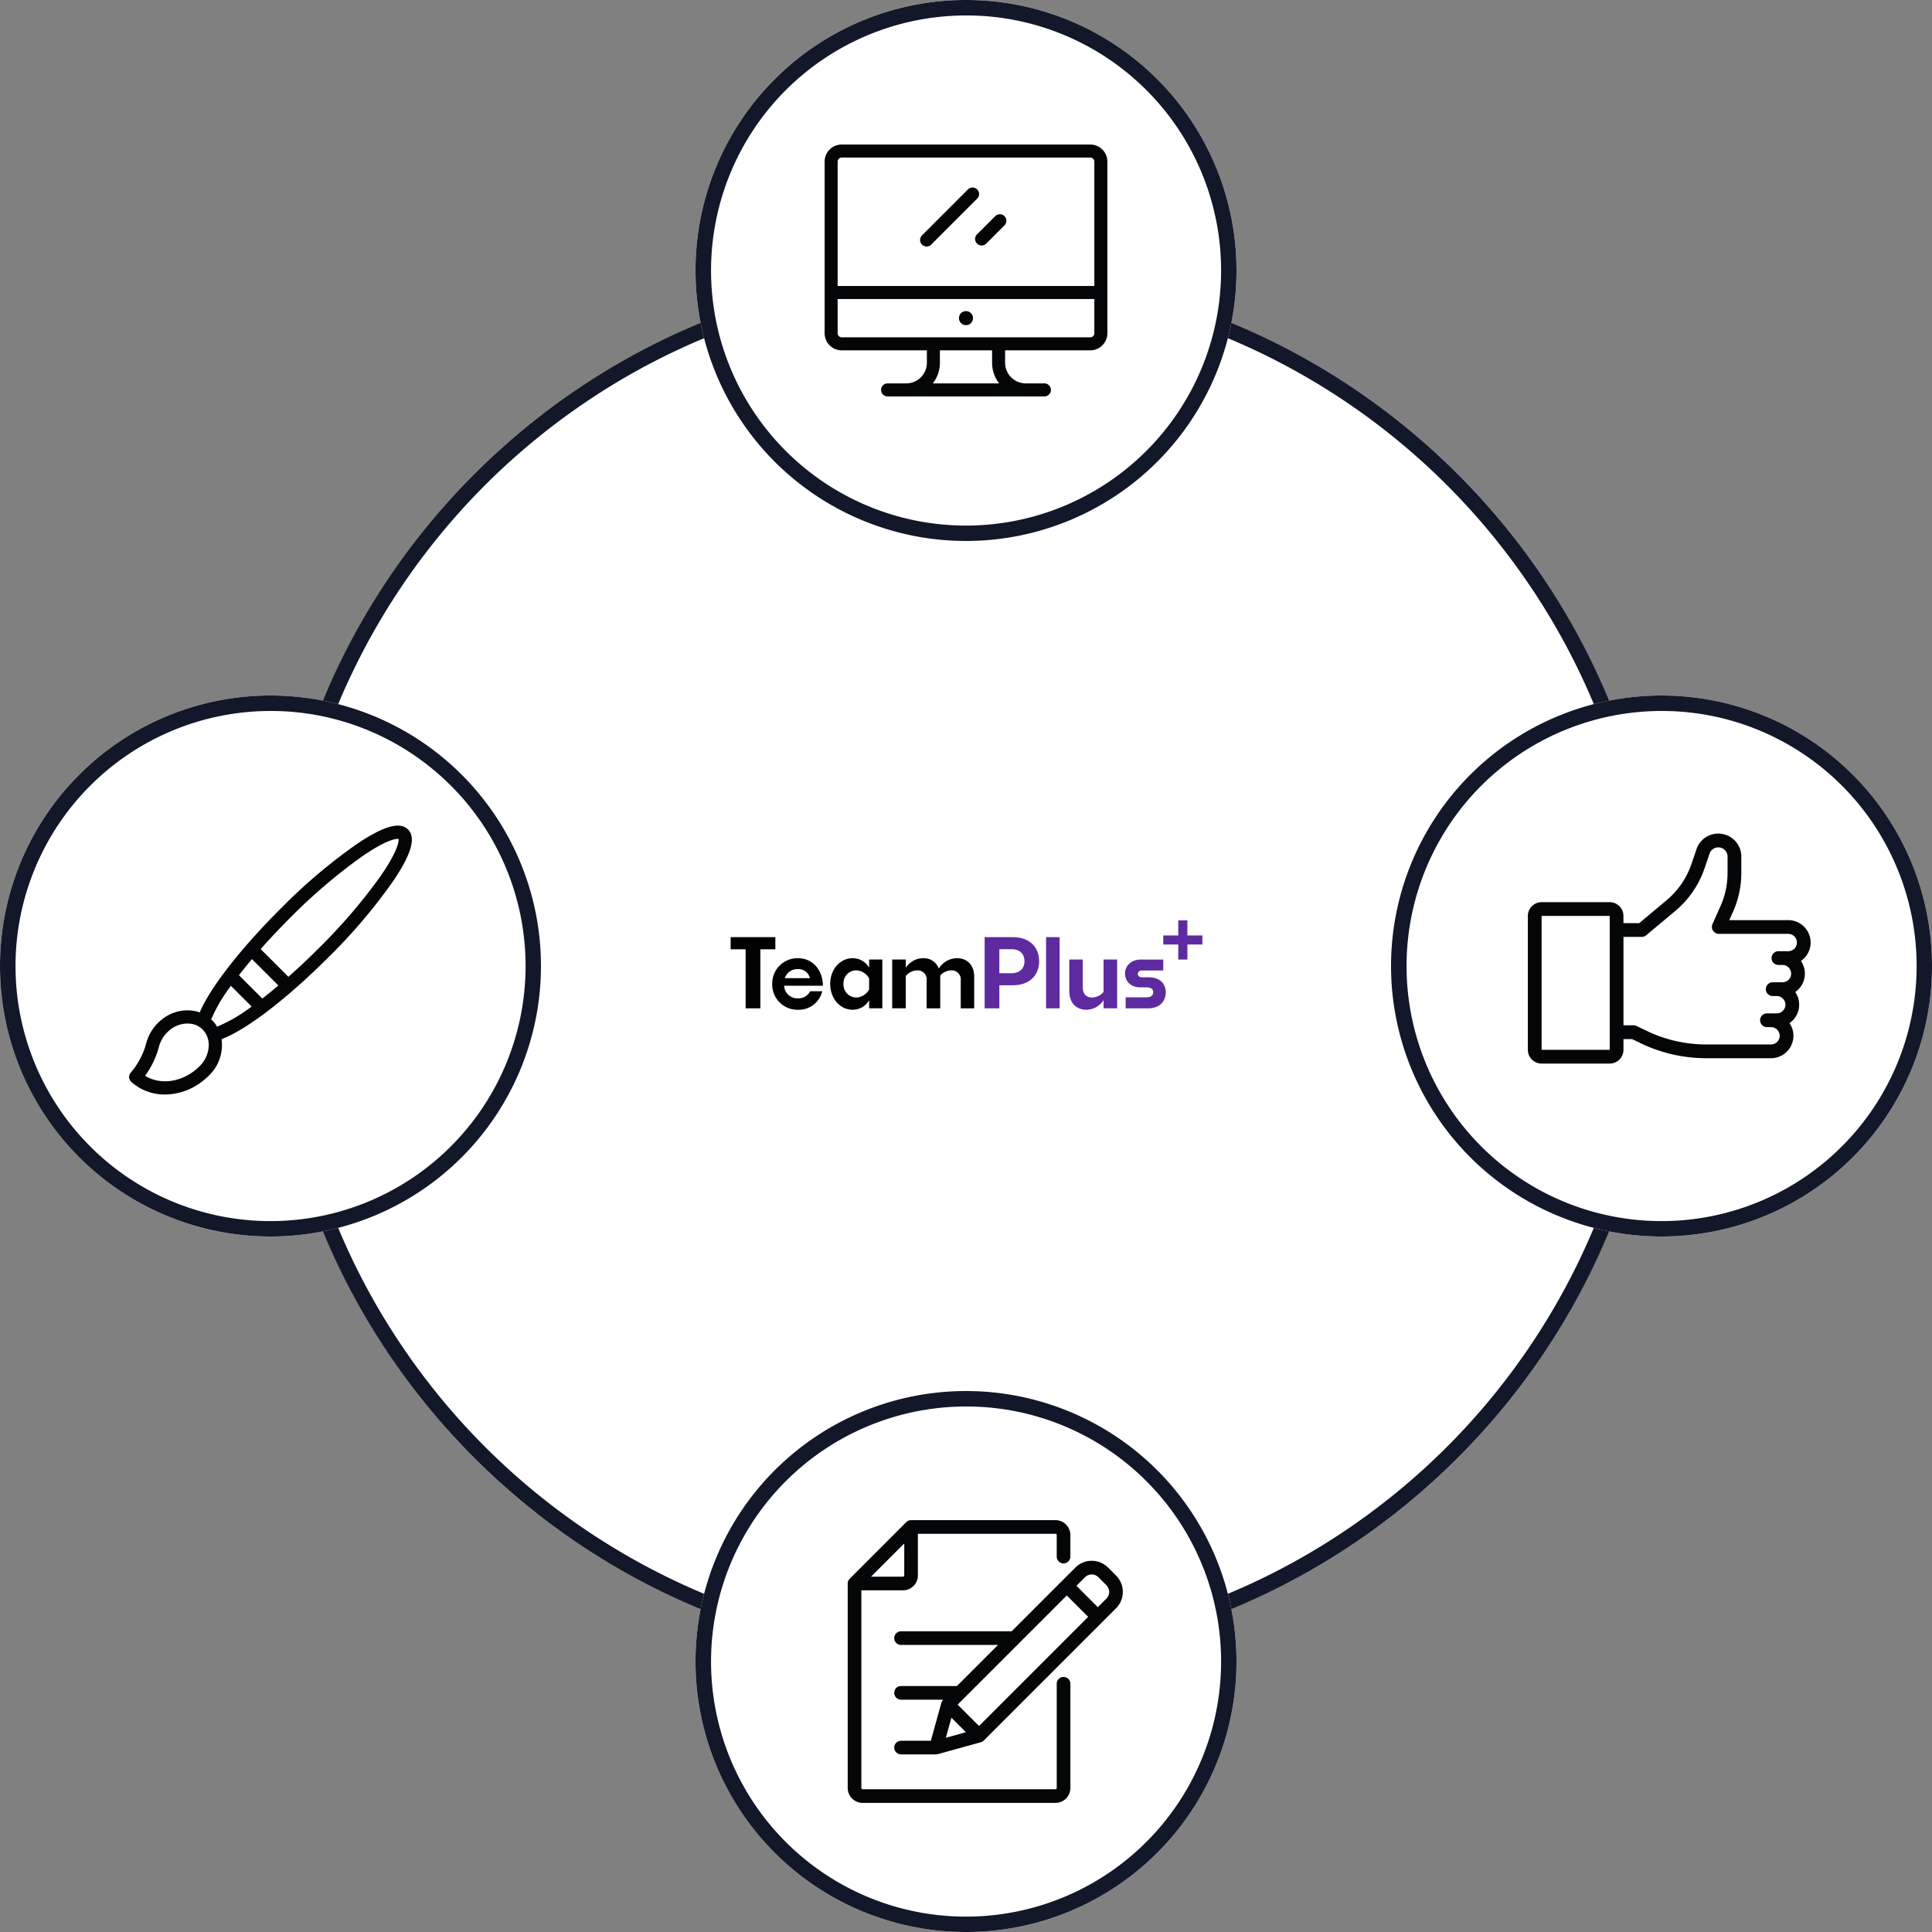 <?xml version="1.0" encoding="UTF-8"?>
<svg xmlns="http://www.w3.org/2000/svg" xmlns:xlink="http://www.w3.org/1999/xlink" width="550" height="550" viewBox="0 0 550 550">
  <rect x="0" y="0" width="550" height="550" fill="#808080" stroke="none"/>
  <defs>
    <clipPath id="clip-path">
      <path id="Pfad_83" data-name="Pfad 83" d="M0-99.74H134.291v-25.455H0Z" transform="translate(0 125.195)"></path>
    </clipPath>
    <clipPath id="clip-path-2">
      <path id="Pfad_87" data-name="Pfad 87" d="M0-99.74H134.291v-25.455H0Z" transform="translate(0 125.195)" fill="none"></path>
    </clipPath>
  </defs>
  <g id="Gruppe_232" data-name="Gruppe 232" transform="translate(-13525 -4212)">
    <g id="Gruppe_92" data-name="Gruppe 92" transform="translate(13199 541)">
      <g id="Gruppe_91" data-name="Gruppe 91" transform="translate(-150 -150)">
        <circle id="Ellipse_22" data-name="Ellipse 22" cx="198" cy="198" r="198" transform="translate(553 3898)" fill="#fff"></circle>
        <path id="Ellipse_22_-_Kontur" data-name="Ellipse 22 - Kontur" d="M198,4.4a195.05,195.05,0,0,0-39.022,3.933A192.517,192.517,0,0,0,89.759,37.461a194.177,194.177,0,0,0-70.147,85.182A192.589,192.589,0,0,0,8.333,158.978a195.53,195.53,0,0,0,0,78.044,192.517,192.517,0,0,0,29.128,69.219,194.177,194.177,0,0,0,85.182,70.147,192.589,192.589,0,0,0,36.335,11.279,195.53,195.53,0,0,0,78.044,0,192.517,192.517,0,0,0,69.219-29.128,194.177,194.177,0,0,0,70.147-85.182,192.589,192.589,0,0,0,11.279-36.335,195.53,195.53,0,0,0,0-78.044,192.517,192.517,0,0,0-29.128-69.219,194.177,194.177,0,0,0-85.182-70.147A192.589,192.589,0,0,0,237.022,8.333,195.05,195.05,0,0,0,198,4.4M198,0C307.352,0,396,88.648,396,198S307.352,396,198,396,0,307.352,0,198,88.648,0,198,0Z" transform="translate(553 3898)" fill="#121729"></path>
        <path id="Pfad_55" data-name="Pfad 55" d="M77,0A77,77,0,1,1,0,77,77,77,0,0,1,77,0Z" transform="translate(476 4019)" fill="#fff"></path>
        <path id="Pfad_55_-_Kontur" data-name="Pfad 55 - Kontur" d="M77,4.4A72.62,72.62,0,0,0,48.742,143.9,72.62,72.62,0,0,0,105.258,10.1,72.141,72.141,0,0,0,77,4.4M77,0A77,77,0,1,1,0,77,77,77,0,0,1,77,0Z" transform="translate(476 4019)" fill="#121729"></path>
        <path id="Pfad_57" data-name="Pfad 57" d="M77,0A77,77,0,1,1,0,77,77,77,0,0,1,77,0Z" transform="translate(872 4019)" fill="#fff"></path>
        <path id="Pfad_57_-_Kontur" data-name="Pfad 57 - Kontur" d="M77,4.4A72.62,72.62,0,0,0,48.742,143.9,72.62,72.62,0,0,0,105.258,10.1,72.141,72.141,0,0,0,77,4.4M77,0A77,77,0,1,1,0,77,77,77,0,0,1,77,0Z" transform="translate(872 4019)" fill="#121729"></path>
        <path id="Pfad_58" data-name="Pfad 58" d="M77,0A77,77,0,1,1,0,77,77,77,0,0,1,77,0Z" transform="translate(674 4217)" fill="#fff"></path>
        <path id="Pfad_58_-_Kontur" data-name="Pfad 58 - Kontur" d="M77,4.4A72.62,72.62,0,0,0,48.742,143.9,72.62,72.62,0,0,0,105.258,10.1,72.141,72.141,0,0,0,77,4.4M77,0A77,77,0,1,1,0,77,77,77,0,0,1,77,0Z" transform="translate(674 4217)" fill="#121729"></path>
        <path id="Pfad_56" data-name="Pfad 56" d="M77,0A77,77,0,1,1,0,77,77,77,0,0,1,77,0Z" transform="translate(674 3821)" fill="#fff"></path>
        <path id="Pfad_56_-_Kontur" data-name="Pfad 56 - Kontur" d="M77,4.4A72.62,72.62,0,0,0,48.742,143.9,72.62,72.62,0,0,0,105.258,10.1,72.141,72.141,0,0,0,77,4.4M77,0A77,77,0,1,1,0,77,77,77,0,0,1,77,0Z" transform="translate(674 3821)" fill="#121729"></path>
        <g id="Gruppe_88" data-name="Gruppe 88" transform="translate(710.751 3862.145)">
          <path id="Pfad_47" data-name="Pfad 47" d="M75.637,0H4.859A4.865,4.865,0,0,0,0,4.86V53.726a4.865,4.865,0,0,0,4.859,4.86H29.112v3.536A5.885,5.885,0,0,1,23.234,68H17.889a1.856,1.856,0,0,0,0,3.711H62.607a1.856,1.856,0,0,0,0-3.711H57.262a5.885,5.885,0,0,1-5.879-5.879V58.586H75.636a4.865,4.865,0,0,0,4.86-4.86V4.86A4.865,4.865,0,0,0,75.637,0M30.8,68a9.539,9.539,0,0,0,2.021-5.879V58.586H47.673v3.536A9.539,9.539,0,0,0,49.694,68ZM76.785,53.727a1.15,1.15,0,0,1-1.148,1.148H4.859a1.15,1.15,0,0,1-1.148-1.148V43.974H76.785Zm0-13.464H3.711V4.86A1.15,1.15,0,0,1,4.86,3.711H75.637A1.15,1.15,0,0,1,76.785,4.86v35.4Z" transform="translate(0 0)" fill="#040506"></path>
          <path id="Pfad_48" data-name="Pfad 48" d="M245.268,301.63a2,2,0,1,1-2,2,2,2,0,0,1,2-2" transform="translate(-205.019 -254.208)" fill="#040506"></path>
          <path id="Pfad_49" data-name="Pfad 49" d="M188.956,78.4a1.856,1.856,0,0,0-2.624,0L173.218,91.518a1.856,1.856,0,0,0,2.624,2.624l13.114-13.114a1.856,1.856,0,0,0,0-2.624" transform="translate(-145.527 -65.619)" fill="#040506"></path>
          <path id="Pfad_50" data-name="Pfad 50" d="M280.691,126.743a1.856,1.856,0,0,0-2.624,0l-5.224,5.224a1.856,1.856,0,0,0,2.624,2.624l5.224-5.224a1.856,1.856,0,0,0,0-2.624" transform="translate(-229.489 -106.358)" fill="#040506"></path>
        </g>
        <g id="Gruppe_87" data-name="Gruppe 87" transform="translate(512.751 4056.038)">
          <path id="Pfad_51" data-name="Pfad 51" d="M848.989,1.687C846.68-.622,842.049.7,834.414,5.834a156.974,156.974,0,0,0-21.906,18.618C801.18,35.778,792.568,46.9,789.7,53.766a9.988,9.988,0,0,0-1.466-.408,11.5,11.5,0,0,0-8.842,2.057,12.857,12.857,0,0,0-4.96,7.253,21.175,21.175,0,0,1-4.39,8.259,1.879,1.879,0,0,0,.171,2.624,14.259,14.259,0,0,0,9.606,3.581A17.408,17.408,0,0,0,789.9,73.792a20.222,20.222,0,0,0,2.787-2.43,11.993,11.993,0,0,0,3.22-10c6.737-2.415,18.481-11.348,30.323-23.19a157,157,0,0,0,18.618-21.906C849.981,8.628,851.3,4,848.989,1.687M789.932,68.8a16.362,16.362,0,0,1-2.222,1.934c-4.36,3.113-9.7,3.473-13.575,1.076a24.826,24.826,0,0,0,3.94-8.215h0c.009-.033.016-.066.024-.1a9.156,9.156,0,0,1,3.477-5.02,7.74,7.74,0,0,1,5.929-1.429,5.765,5.765,0,0,1,3.816,2.591c1.666,2.653,1.08,6.507-1.39,9.162m4.689-10.966a6.991,6.991,0,0,0-1.67-2.082,45.232,45.232,0,0,1,5.629-9.548l5.889,5.889a44.389,44.389,0,0,1-9.848,5.741m12.889-8.015-6.651-6.651c1.15-1.479,2.393-3.012,3.718-4.579l7.516,7.516q-2.386,2.015-4.583,3.714m33.639-34.811a157.594,157.594,0,0,1-17.582,20.5c-2.983,2.983-5.875,5.7-8.622,8.127l-7.9-7.9c2.506-2.835,5.239-5.744,8.122-8.628A157.647,157.647,0,0,1,835.67,9.526C843.2,4.314,845.8,4.306,846.3,4.374c.068.5.059,3.1-5.153,10.632" transform="translate(-769.589 -0.59)" fill="#040506"></path>
        </g>
        <g id="Gruppe_86" data-name="Gruppe 86" transform="translate(910.951 4058.32)">
          <path id="Pfad_52" data-name="Pfad 52" d="M1599.342,39.848a6.342,6.342,0,0,0-1.12-3.6,6.378,6.378,0,0,0-3.628-11.625H1577.82l1.063-2.382a26.979,26.979,0,0,0,2.353-11s.01-4.655.01-4.681A6.559,6.559,0,0,0,1568.6,4.1c-.044.11-1.571,4.606-1.571,4.606a23.24,23.24,0,0,1-7.06,10.258l-7.781,6.509h-4.5V23.422a3.917,3.917,0,0,0-3.912-3.912H1524.39a3.916,3.916,0,0,0-3.912,3.912V61.549a3.917,3.917,0,0,0,3.912,3.912h19.391a3.917,3.917,0,0,0,3.913-3.912V58.486h2.456l2.439,1.179a43.008,43.008,0,0,0,18.609,4.262h18.5a6.377,6.377,0,0,0,5.261-9.985,6.37,6.37,0,0,0,1.632-8.849,6.379,6.379,0,0,0,2.751-5.244m-55.561,21.7H1524.39V23.422h19.391l0,38.127h0m50.813-28.081h-2.784a1.956,1.956,0,1,0,0,3.912h1.151a2.468,2.468,0,0,1,0,4.937h-2.784a1.956,1.956,0,0,0,0,3.912h1.152a2.468,2.468,0,1,1,0,4.937h-2.783a1.956,1.956,0,0,0,0,3.912h1.152a2.468,2.468,0,1,1,0,4.936h-18.5a39.077,39.077,0,0,1-16.907-3.872l-2.842-1.374a1.958,1.958,0,0,0-.852-.2h-2.9V29.387h5.209a1.955,1.955,0,0,0,1.255-.456l8.326-6.965a27.145,27.145,0,0,0,8.25-11.985s1.556-4.532,1.565-4.562a2.645,2.645,0,0,1,5.033,1.139c0,.026-.009,4.673-.009,4.673a23.085,23.085,0,0,1-2.014,9.413l-2.278,5.11a1.946,1.946,0,0,0-.084,1.365,2.012,2.012,0,0,0,1.879,1.413h19.769a2.468,2.468,0,0,1,0,4.937" transform="translate(-1520.478 0)" fill="#040506"></path>
        </g>
        <g id="Gruppe_85" data-name="Gruppe 85" transform="translate(717.323 4253.751)">
          <path id="Pfad_53" data-name="Pfad 53" d="M2393.686,12.412a1.943,1.943,0,0,0,1.943-1.943V4.338a4.253,4.253,0,0,0-4.248-4.249h-41.1a1.943,1.943,0,0,0-1.374.569l-16.095,16.1a1.943,1.943,0,0,0-.569,1.374V76.336a4.255,4.255,0,0,0,4.25,4.249h54.892a4.253,4.253,0,0,0,4.248-4.249V46.672a1.943,1.943,0,1,0-3.886,0V76.336a.363.363,0,0,1-.362.363H2336.49a.364.364,0,0,1-.364-.363V20.071h11.849a4.253,4.253,0,0,0,4.248-4.248V3.975h39.16a.363.363,0,0,1,.362.363v6.13a1.942,1.942,0,0,0,1.942,1.943m-45.349,3.411a.362.362,0,0,1-.362.362h-9.1l9.462-9.461Z" transform="translate(-2332.24 -0.089)" fill="#040506"></path>
          <path id="Pfad_54" data-name="Pfad 54" d="M2479.683,77.927l-2.287-2.286a6.582,6.582,0,0,0-9.3,0l-18.146,18.147h-31.477a1.943,1.943,0,0,0,0,3.886h27.591l-11.694,11.694h-15.9a1.943,1.943,0,0,0,0,3.886h12.011l-.031.031a1.952,1.952,0,0,0-.5.854l-3,10.808h-8.48a1.943,1.943,0,0,0,0,3.886h9.958s.425-.048.489-.064l12.262-3.4a1.937,1.937,0,0,0,.854-.5l37.645-37.644a6.581,6.581,0,0,0,0-9.3M2431.225,124.1l1.585-5.711,4.125,4.125Zm9.44-3.352-6.088-6.088,31.074-31.074,6.088,6.088Zm36.27-36.27-2.448,2.448-6.087-6.088,2.448-2.448a2.691,2.691,0,0,1,3.8,0l2.286,2.286a2.691,2.691,0,0,1,0,3.8" transform="translate(-2403.282 -62.143)" fill="#040506"></path>
        </g>
      </g>
    </g>
    <g id="Gruppe_229" data-name="Gruppe 229" transform="translate(13733 4474)">
      <g id="Gruppe_157" data-name="Gruppe 157" transform="translate(0 0)">
        <g id="Gruppe_147" data-name="Gruppe 147" transform="translate(0 4.783)">
          <path id="Pfad_78" data-name="Pfad 78" d="M0,0V3.459H4.27V20.267H8.458V3.459h4.27V0Z"></path>
        </g>
        <g id="Gruppe_152" data-name="Gruppe 152" transform="translate(0 0)" clip-path="url(#clip-path)">
          <g id="Gruppe_148" data-name="Gruppe 148" transform="translate(11.835 10.782)">
            <path id="Pfad_79" data-name="Pfad 79" d="M-28.694-57.494a7.173,7.173,0,0,1-7.323-7.431,7.181,7.181,0,0,1,7.269-7.242c4.675,0,7.161,3.865,7.161,7.837H-32.639a3.8,3.8,0,0,0,3.945,3.594,3.765,3.765,0,0,0,3.486-2.027h3.432a6.85,6.85,0,0,1-6.918,5.269m-3.729-9h7.134a3.325,3.325,0,0,0-3.432-2.567,3.706,3.706,0,0,0-3.7,2.567" transform="translate(36.017 72.167)"></path>
          </g>
          <g id="Gruppe_149" data-name="Gruppe 149" transform="translate(28.344 10.782)">
            <path id="Pfad_80" data-name="Pfad 80" d="M-43.411-46.8a5.38,5.38,0,0,1-4.648,2.729c-3.594,0-6.431-3.135-6.431-7.377,0-4.161,2.838-7.3,6.431-7.3a5.411,5.411,0,0,1,4.648,2.7v-2.324h3.756v13.889h-3.756Zm-3.729-.756a4.3,4.3,0,0,0,3.729-2.3v-3.134a4.332,4.332,0,0,0-3.729-2.3,3.632,3.632,0,0,0-3.567,3.837,3.648,3.648,0,0,0,3.567,3.891" transform="translate(54.49 58.744)"></path>
          </g>
          <g id="Gruppe_150" data-name="Gruppe 150" transform="translate(45.988 10.782)">
            <path id="Pfad_81" data-name="Pfad 81" d="M-15.141-19.907v9.187h-3.864v-13.89h3.864v2.351a5.932,5.932,0,0,1,4.891-2.729,4.531,4.531,0,0,1,4.513,2.946A6.151,6.151,0,0,1-.549-24.987c3.026,0,4.891,2.081,4.891,5.27v9H.505v-7.945a2.557,2.557,0,0,0-2.7-2.864,4.369,4.369,0,0,0-3.134,1.459v9.35H-9.2v-7.945a2.557,2.557,0,0,0-2.7-2.864,4.258,4.258,0,0,0-3.243,1.622" transform="translate(19.005 24.987)"></path>
          </g>
          <g id="Gruppe_151" data-name="Gruppe 151" transform="translate(72.306 4.783)">
            <path id="Pfad_82" data-name="Pfad 82" d="M-16.411-53.682v6.566H-20.6V-67.383h8.026c4.675,0,7.485,2.756,7.485,6.837,0,4.108-2.81,6.864-7.458,6.864Zm0-10.269v6.837h3.405c2.675,0,3.756-1.595,3.756-3.432,0-1.783-1.054-3.4-3.7-3.4Z" transform="translate(20.599 67.383)" fill="#5d2b9f"></path>
          </g>
        </g>
        <path id="Pfad_84" data-name="Pfad 84" d="M441.6-101.671h3.864V-81.4H441.6Z" transform="translate(-351.808 106.454)" fill="#5d2b9f"></path>
        <g id="Gruppe_155" data-name="Gruppe 155" transform="translate(0 0)" clip-path="url(#clip-path-2)">
          <g id="Gruppe_153" data-name="Gruppe 153" transform="translate(96.407 11.161)">
            <path id="Pfad_85" data-name="Pfad 85" d="M-38.223-45.316a5.921,5.921,0,0,1-4.864,2.729c-3.054,0-4.891-2.108-4.891-5.3v-9h3.838v7.945c0,1.675.837,2.864,2.675,2.864a4.324,4.324,0,0,0,3.243-1.595v-9.214h3.864v13.889h-3.864Z" transform="translate(47.978 56.882)" fill="#5d2b9f"></path>
          </g>
          <g id="Gruppe_154" data-name="Gruppe 154" transform="translate(112.268 11.161)">
            <path id="Pfad_86" data-name="Pfad 86" d="M-.741-54.422v-3.134H5.123c1.405,0,1.973-.595,1.973-1.459,0-.783-.486-1.378-1.946-1.378h-1.7c-2.675,0-4.378-1.648-4.378-3.972,0-2.27,1.919-3.945,4.431-3.945H9.96V-65.2h-6c-.81,0-1.243.405-1.243.973,0,.595.459.973,1.243.973H5.825c3.3,0,4.837,1.919,4.837,4.3,0,2.459-1.676,4.54-5,4.54Z" transform="translate(0.93 68.311)" fill="#5d2b9f"></path>
          </g>
        </g>
        <g id="Gruppe_156" data-name="Gruppe 156" transform="translate(123.158 0)">
          <path id="Pfad_88" data-name="Pfad 88" d="M-16.729,0V4.3H-21V6.891h4.27v4.27h2.594V6.891h4.269V4.3h-4.269V0Z" transform="translate(20.999)" fill="#5d2b9f"></path>
        </g>
      </g>
    </g>
  </g>
</svg>
